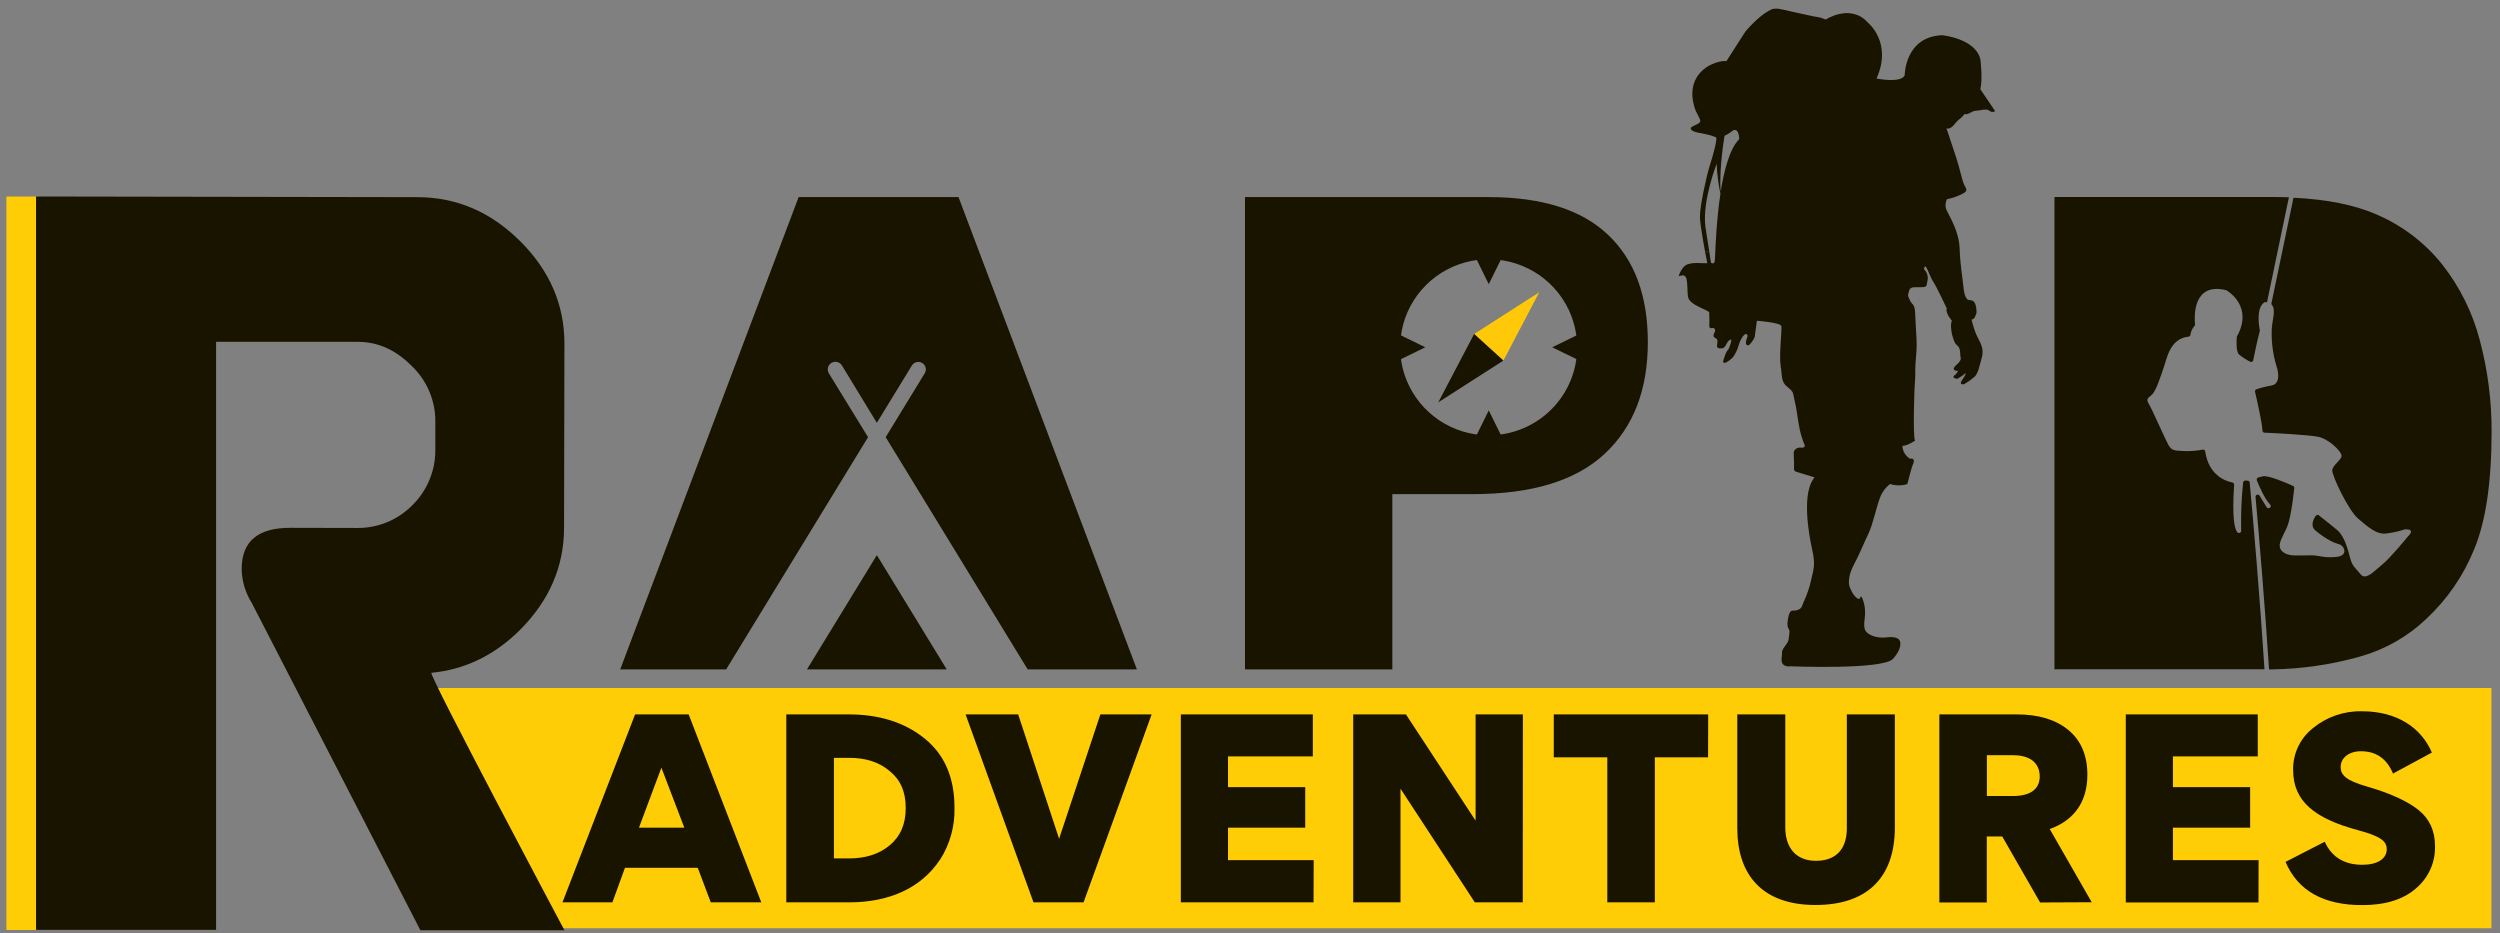<svg width="217" height="81" viewBox="0 0 217 81" fill="none" xmlns="http://www.w3.org/2000/svg">
<rect x="0" y="0" width="217" height="81" fill="#808080" stroke="none"/>
<rect x="41.685" y="60.324" width="172.528" height="18.239" fill="#191400"/>
<path d="M3.331 17.061H0.556V80.725H3.331V17.061Z" fill="#FFCD05"/>
<path d="M70.044 58.103H82.177L76.111 48.185L70.044 58.103Z" fill="#191400"/>
<path d="M75.346 37.947L71.942 32.399C71.898 32.325 71.868 32.243 71.856 32.157C71.843 32.072 71.848 31.985 71.869 31.901C71.89 31.817 71.928 31.738 71.98 31.669C72.032 31.599 72.097 31.541 72.171 31.497C72.246 31.452 72.329 31.423 72.415 31.411C72.501 31.398 72.588 31.402 72.672 31.424C72.757 31.445 72.836 31.482 72.906 31.534C72.975 31.585 73.034 31.65 73.079 31.724L76.11 36.699L79.153 31.724C79.197 31.652 79.256 31.588 79.325 31.538C79.394 31.488 79.472 31.451 79.556 31.431C79.639 31.411 79.725 31.407 79.81 31.42C79.895 31.433 79.976 31.463 80.049 31.507C80.123 31.551 80.186 31.61 80.237 31.678C80.287 31.747 80.324 31.825 80.344 31.908C80.365 31.991 80.368 32.077 80.355 32.161C80.342 32.245 80.312 32.326 80.268 32.399L76.877 37.947L89.204 58.103H98.681L83.198 17.108H69.321L53.833 58.103H63.03L75.346 37.947Z" fill="#191400"/>
<path d="M139.58 20.382C137.284 18.199 133.832 17.108 129.222 17.108H108.065V58.103H120.855V42.89H127.827C132.962 42.89 136.78 41.725 139.281 39.395C141.782 37.065 143.033 33.831 143.033 29.693C143.033 25.666 141.882 22.563 139.58 20.382ZM129.214 37.785C127.695 37.785 126.21 37.337 124.947 36.497C123.683 35.658 122.699 34.464 122.117 33.068C121.536 31.672 121.384 30.135 121.68 28.653C121.977 27.171 122.708 25.809 123.783 24.74C124.857 23.672 126.226 22.944 127.716 22.649C129.206 22.354 130.75 22.505 132.154 23.084C133.558 23.662 134.757 24.642 135.601 25.898C136.445 27.155 136.896 28.632 136.896 30.144C136.897 32.169 136.089 34.111 134.65 35.544C133.212 36.977 131.26 37.783 129.225 37.785H129.214Z" fill="#191400"/>
<path d="M215.244 29.524C214.622 27.134 213.512 24.897 211.984 22.953C210.474 21.063 208.518 19.574 206.29 18.619C204.382 17.784 201.977 17.299 199.074 17.165L197.163 26.315C197.156 26.343 197.157 26.373 197.164 26.401C197.171 26.429 197.185 26.455 197.205 26.477C197.285 26.566 197.336 26.678 197.349 26.797C197.427 27.385 197.236 27.815 197.189 28.511C197.14 29.605 197.276 30.7 197.59 31.751C197.961 32.87 197.647 33.41 197.126 33.469C196.697 33.542 196.274 33.649 195.862 33.79C195.817 33.804 195.779 33.835 195.755 33.876C195.732 33.917 195.725 33.965 195.736 34.011C195.877 34.613 196.354 36.673 196.38 37.374C196.381 37.421 196.4 37.466 196.433 37.499C196.466 37.533 196.511 37.553 196.558 37.556C197.343 37.59 200.506 37.741 201.292 37.931C202.19 38.152 203.226 39.176 203.247 39.548C203.268 39.921 202.462 40.361 202.441 40.827C202.42 41.293 203.81 44.27 204.698 45.028C205.585 45.786 206.269 46.364 207.028 46.318C207.612 46.258 208.187 46.134 208.743 45.948H208.79C208.937 45.948 209.659 45.919 209.005 46.57C209.005 46.57 207.504 48.411 206.811 48.971C206.117 49.532 205.358 50.417 204.905 49.852C204.452 49.287 204.195 49.201 203.988 48.419C203.782 47.638 203.499 46.568 202.902 46.041C202.378 45.583 201.669 45.057 201.289 44.739C201.269 44.722 201.246 44.709 201.221 44.701C201.195 44.693 201.169 44.69 201.143 44.694C201.116 44.697 201.091 44.706 201.068 44.719C201.046 44.733 201.026 44.751 201.012 44.773C200.807 45.062 200.488 45.661 201.012 46.075C201.7 46.656 202.514 47.117 203.001 47.229C203.488 47.341 203.873 48.216 202.834 48.336C201.794 48.456 201.263 48.214 200.739 48.203C200.216 48.193 199.448 48.237 198.982 48.203C198.516 48.169 197.595 47.88 197.961 46.948C198.328 46.015 198.54 45.961 198.778 44.833C198.972 43.908 199.103 42.749 199.145 42.359C199.147 42.317 199.135 42.275 199.111 42.241C199.087 42.206 199.052 42.181 199.011 42.169C198.543 41.955 196.87 41.218 196.393 41.348L196.024 41.444C195.997 41.451 195.971 41.463 195.95 41.48C195.928 41.498 195.91 41.52 195.898 41.545C195.886 41.57 195.88 41.597 195.88 41.625C195.88 41.653 195.886 41.68 195.898 41.705C196.084 42.171 196.579 43.328 197.045 43.788C197.065 43.808 197.08 43.832 197.089 43.859C197.099 43.885 197.102 43.913 197.1 43.941C197.097 43.969 197.088 43.996 197.074 44.02C197.059 44.044 197.04 44.065 197.016 44.08H197.003C196.982 44.094 196.959 44.104 196.934 44.108C196.91 44.113 196.884 44.112 196.86 44.107C196.836 44.102 196.812 44.092 196.792 44.077C196.772 44.063 196.754 44.044 196.741 44.023C196.61 43.812 196.372 43.426 196.131 43.023C196.11 42.986 196.076 42.957 196.036 42.942C195.996 42.926 195.951 42.925 195.91 42.938C195.869 42.951 195.834 42.978 195.811 43.014C195.787 43.049 195.776 43.092 195.78 43.135C196.142 47.141 196.582 52.446 196.953 58.103H197.265C199.834 58.06 202.386 57.684 204.858 56.986C207.008 56.383 208.977 55.264 210.591 53.727C212.414 52.034 213.839 49.962 214.765 47.659C215.768 45.245 216.27 41.848 216.27 37.467C216.281 34.786 215.936 32.115 215.244 29.524V29.524Z" fill="#191400"/>
<path d="M195.275 41.89C195.271 41.846 195.251 41.804 195.219 41.773C195.187 41.742 195.145 41.724 195.1 41.721L194.904 41.708C194.854 41.705 194.806 41.722 194.769 41.754C194.731 41.786 194.707 41.831 194.702 41.88C194.557 43.27 194.501 44.668 194.532 46.065C194.535 46.103 194.526 46.141 194.506 46.174C194.486 46.207 194.457 46.234 194.422 46.25C194.387 46.266 194.348 46.27 194.31 46.263C194.272 46.256 194.237 46.238 194.21 46.211C193.974 45.95 193.728 45.041 193.922 42.077C193.925 42.032 193.912 41.986 193.884 41.95C193.856 41.913 193.815 41.888 193.77 41.88C193.262 41.783 191.723 41.314 191.414 39.192C191.411 39.166 191.403 39.142 191.39 39.119C191.377 39.097 191.36 39.078 191.339 39.062C191.319 39.047 191.295 39.036 191.27 39.03C191.245 39.024 191.219 39.023 191.194 39.028C190.669 39.129 190.134 39.172 189.599 39.155C188.971 39.093 188.552 39.205 188.248 38.673C187.945 38.142 186.811 35.548 186.536 35.09C186.261 34.631 186.405 34.592 186.777 34.267C187.149 33.941 187.562 32.615 187.824 31.863C188.086 31.11 188.348 29.391 189.955 29.222C189.997 29.219 190.036 29.203 190.068 29.175C190.099 29.148 190.12 29.111 190.128 29.071C190.164 28.791 190.28 28.528 190.463 28.313C190.486 28.293 190.504 28.268 190.516 28.24C190.527 28.212 190.531 28.181 190.529 28.151C190.466 27.531 190.301 24.479 193.217 25.185C193.238 25.19 193.257 25.198 193.275 25.208C193.537 25.367 195.553 26.693 194.178 29.18C194.165 29.202 194.157 29.227 194.155 29.253C194.136 29.464 194.063 30.495 194.341 30.764C194.638 31.008 194.961 31.219 195.304 31.394C195.33 31.408 195.359 31.417 195.389 31.418C195.419 31.419 195.449 31.413 195.476 31.401C195.503 31.388 195.527 31.369 195.545 31.346C195.563 31.323 195.576 31.295 195.582 31.266C195.681 30.764 195.917 29.605 196.15 28.732C196.156 28.705 196.156 28.676 196.15 28.649C196.092 28.37 195.807 26.781 196.522 26.258C196.557 26.232 196.601 26.22 196.645 26.224C196.689 26.227 196.732 26.233 196.776 26.242L198.676 17.126C198.21 17.108 197.731 17.098 197.242 17.098H178.328V58.093H196.558C196.152 51.839 195.655 46.002 195.275 41.89Z" fill="#191400"/>
<path d="M155.317 57.832C155.317 57.832 163.47 58.168 164.318 57.178C164.512 56.957 164.983 56.397 164.952 55.827C164.921 55.256 164.232 55.267 163.701 55.329C163.169 55.392 162.391 55.267 162.012 54.863C161.632 54.459 161.918 53.678 161.886 53.149C161.893 52.71 161.803 52.275 161.624 51.873C161.436 51.532 161.559 52.154 161.216 51.938C160.873 51.722 160.59 51.097 160.527 50.878C160.465 50.659 160.404 49.977 160.904 49.042C161.404 48.107 161.81 47.081 162.187 46.304C162.564 45.528 162.873 44.002 163.187 43.192C163.36 42.724 163.664 42.313 164.062 42.01C164.627 42.228 165.533 42.103 165.565 41.978C165.596 41.853 165.97 40.416 166.033 40.33C166.096 40.244 166.222 39.861 165.97 39.809C165.719 39.757 165.939 39.965 165.533 39.621C165.281 39.375 165.135 39.041 165.127 38.689C165.47 38.749 166.222 38.251 166.222 38.251C166.033 37.848 166.159 33.584 166.222 33.042C166.285 32.501 166.19 32.139 166.316 30.896C166.442 29.654 166.285 28.748 166.253 27.511C166.222 26.273 166.033 26.578 165.785 26.081C165.536 25.583 165.627 25.581 165.722 25.208C165.816 24.836 166.316 24.948 166.816 24.927C167.316 24.906 167.191 24.833 167.316 24.304C167.344 24.135 167.33 23.962 167.276 23.8C167.222 23.637 167.129 23.491 167.005 23.372C167.099 22.562 167.473 23.963 167.79 24.429C168.107 24.895 168.979 26.773 168.979 26.773C168.832 27.167 169.426 27.844 169.426 27.844C169.301 28.029 169.332 28.745 169.487 29.211C169.641 29.677 169.644 29.774 169.926 30.021C170.209 30.269 170.112 30.769 170.188 31.047C170.264 31.326 169.814 31.67 169.814 31.67C169.22 32.23 169.971 32.191 169.971 32.191L169.782 32.472C169.22 32.844 169.908 32.876 169.908 32.876C170.163 32.734 170.404 32.567 170.626 32.378C170.66 32.503 170.283 33.032 170.283 33.032C170.002 33.467 170.502 33.342 170.502 33.342C170.824 33.152 171.127 32.933 171.408 32.688C171.691 32.41 171.814 31.818 172.034 30.977C172.254 30.136 171.785 29.61 171.534 29.018C171.364 28.596 171.227 28.16 171.126 27.716C171.408 27.81 171.565 27.125 171.565 27.125C171.534 25.724 170.94 26.19 170.754 25.974C170.568 25.758 170.471 25.474 170.408 24.76C170.345 24.047 170.146 23.049 170.097 21.585C170.047 20.122 169.282 18.908 169 18.317C168.916 18.158 168.872 17.982 168.872 17.803C168.872 17.625 168.916 17.449 169 17.29C169.406 17.212 169.801 17.083 170.175 16.905C170.927 16.561 170.675 16.436 170.489 16.032C170.303 15.629 170.112 14.634 169.801 13.688C169.489 12.743 168.955 11.136 168.955 11.136C169.426 11.292 169.707 10.615 170.018 10.391C170.212 10.254 170.382 10.086 170.521 9.894C170.832 10.019 171.084 9.633 171.521 9.612C171.958 9.592 172.427 9.394 172.681 9.612C172.747 9.674 172.833 9.711 172.924 9.717C173.015 9.722 173.104 9.696 173.178 9.644L171.895 7.745C172.115 6.844 171.895 5.14 171.895 5.14C171.458 3.333 168.581 3.057 168.581 3.057C165.326 3.182 165.326 6.542 165.326 6.542C164.976 7.25 162.881 6.815 162.881 6.815C164.29 3.69 162.13 1.96 162.13 1.96C160.629 0.278 158.464 1.7 158.464 1.7C158.247 1.593 158.015 1.519 157.776 1.481C157.462 1.452 156.179 1.14 155.419 0.984C154.66 0.827 154.136 0.611 153.668 0.859C153.199 1.106 152.508 1.575 151.508 2.726L149.851 5.31C149.102 5.216 148.162 5.807 148.162 5.807C146.348 7.021 146.973 8.982 147.115 9.417C147.256 9.852 147.586 10.29 147.586 10.506C147.586 10.722 147.115 10.85 146.866 11.003C146.617 11.157 146.834 11.347 147.115 11.441C147.395 11.534 147.554 11.532 148.117 11.659C148.407 11.72 148.69 11.808 148.963 11.92C149.057 12.201 148.68 13.509 148.397 14.41C148.115 15.311 147.554 17.863 147.554 18.798C147.554 19.535 148.005 21.893 148.193 22.843C148.168 22.841 148.143 22.841 148.117 22.843C147.774 22.872 147.054 22.749 146.491 22.937C146.028 23.088 145.779 23.744 145.706 23.979C145.809 23.946 145.915 23.921 146.023 23.906C146.588 23.812 146.4 25.026 146.523 25.773C146.646 26.521 148.4 26.924 148.369 27.141C148.337 27.357 148.4 27.641 148.369 28.182C148.337 28.724 148.651 28.339 148.809 28.524C148.966 28.709 148.809 28.805 148.746 29.044C148.683 29.284 148.871 29.305 149.008 29.417C149.144 29.529 149.036 29.821 149.036 30.039C149.036 30.258 149.298 30.258 149.508 30.227C149.717 30.196 149.819 29.914 149.945 29.706C149.982 29.643 150.031 29.589 150.09 29.546C150.149 29.504 150.216 29.474 150.288 29.459C150.251 29.761 150.162 30.055 150.026 30.328C149.9 30.485 149.869 30.422 149.618 31.17C149.366 31.917 150.275 31.201 150.463 30.951C150.675 30.637 150.833 30.29 150.932 29.925C151.005 29.684 151.111 29.453 151.246 29.24C151.683 28.68 151.683 29.209 151.683 29.209C151.309 30.144 151.809 29.956 151.809 29.956C152.028 29.758 152.199 29.513 152.309 29.24L152.498 27.841C152.498 27.841 154.561 27.995 154.623 28.307C154.686 28.62 154.406 30.86 154.561 31.761C154.715 32.662 154.561 33.131 155.158 33.597C155.754 34.063 155.595 34.095 155.781 34.811C155.967 35.527 156.042 36.491 156.221 37.301C156.325 37.769 156.472 38.228 156.658 38.671C156.658 38.764 156.595 38.887 156.315 38.856C156.195 38.837 156.072 38.857 155.965 38.913C155.858 38.97 155.772 39.059 155.72 39.168C155.655 39.356 155.749 40.069 155.72 40.507C155.692 40.944 155.812 40.911 156.095 41.004C156.378 41.098 157.503 41.439 157.503 41.439C156.375 42.742 156.98 46.294 157.283 47.633C157.587 48.971 157.438 49.344 157.221 50.279C157.077 50.954 156.856 51.611 156.563 52.237C156.406 52.519 156.469 52.758 156.095 52.922C155.72 53.087 155.532 52.891 155.375 53.139C155.218 53.386 155.061 54.261 155.218 54.509C155.375 54.756 155.343 54.821 155.249 55.506C155.194 55.923 154.629 56.288 154.678 56.689C154.715 56.986 154.349 57.803 155.281 57.853M148.843 22.619C148.803 22.906 148.683 22.88 148.515 22.817L148.028 19.666C147.746 17.426 149.005 14.217 149.005 14.217C149.041 15.093 149.151 15.964 149.335 16.822C149.256 17.322 149.193 17.827 149.141 18.317C148.905 20.489 148.879 22.403 148.848 22.622M149.356 16.681C149.193 14.634 149.691 11.792 149.691 11.792C149.872 11.7 150.047 11.596 150.214 11.482C150.963 10.797 150.963 12.074 150.963 12.074C150.141 12.904 149.654 14.756 149.345 16.681" fill="#191400"/>
<path d="M148.17 21.885C148.17 21.885 148.17 21.856 148.194 21.809C148.072 21.856 148.17 21.885 148.17 21.885Z" fill="white"/>
<path d="M133.608 25.367L132.05 28.331L130.495 31.297L129.225 30.144L127.955 28.992L130.78 27.18L133.608 25.367Z" fill="#FFC808"/>
<path d="M124.842 34.923L126.397 31.956L127.955 28.99L129.225 30.144L130.494 31.297L127.667 33.11L124.842 34.923Z" fill="#191400"/>
<path d="M129.225 35.623L129.793 36.775L130.361 37.928H129.225H128.088L128.657 36.775L129.225 35.623Z" fill="#191400"/>
<path d="M134.731 30.144L135.891 29.578L137.05 29.013V30.144V31.274L135.891 30.709L134.731 30.144Z" fill="#191400"/>
<path d="M129.225 24.666L128.657 23.513L128.088 22.359H129.225H130.361L129.793 23.513L129.225 24.666Z" fill="#191400"/>
<path d="M123.716 30.144L122.559 30.709L121.399 31.274V30.144V29.013L122.559 29.578L123.716 30.144Z" fill="#191400"/>
<path d="M36.561 59.72V80.572H216.257V59.72H36.561ZM61.695 78.324L60.564 75.324H54.247L53.157 78.324H48.822L55.126 62.01H59.776L66.081 78.324H61.695ZM81.593 74.615C79.938 77.116 77.142 78.324 73.697 78.324H68.251V62.01H73.676C76.357 62.01 78.556 62.718 80.273 64.114C81.991 65.51 82.85 67.5 82.85 70.104C82.893 71.698 82.459 73.269 81.601 74.615H81.593ZM94.055 78.324H89.707L83.813 62.01H88.379L91.93 72.803L95.511 62.01H99.962L94.055 78.324ZM114.016 78.324H102.496V62.01H113.953V65.656H106.591V68.323H113.294V71.844H106.591V74.657H114.027L114.016 78.324ZM132.176 78.324H128.015L121.585 68.49H121.564V78.324H117.459V62.01H122.038L128.06 71.198H128.081V62.01H132.186L132.176 78.324ZM148.261 65.739H143.64V78.324H139.514V65.739H134.867V62.01H148.272L148.261 65.739ZM164.473 71.823C164.473 76.074 162.169 78.553 157.582 78.553C152.995 78.553 150.796 75.97 150.796 71.886V62.01H154.964V71.823C154.964 73.553 155.865 74.719 157.624 74.719C159.53 74.719 160.305 73.511 160.305 71.907V62.01H164.473V71.823ZM177.082 78.335L173.794 72.605H172.453V78.335H168.335V62.01H175.058C176.922 62.01 178.409 62.447 179.509 63.343C180.609 64.239 181.185 65.531 181.185 67.25C181.185 69.75 179.876 71.271 177.917 71.959L181.562 78.314L177.082 78.335ZM196.037 78.335H184.517V62.01H195.974V65.656H188.61V68.323H195.312V71.844H188.61V74.657H196.045L196.037 78.335ZM209.694 77.126C208.583 78.085 207.034 78.564 205.044 78.564C201.672 78.564 199.451 77.314 198.383 74.813L201.787 73.063C202.394 74.397 203.483 75.063 205.054 75.063C206.363 75.063 207.17 74.542 207.17 73.709C207.17 72.98 206.562 72.563 204.614 72.042C200.928 71.042 199.043 69.563 199.043 66.833C199.029 66.133 199.179 65.439 199.481 64.806C199.782 64.174 200.228 63.619 200.781 63.187C201.978 62.212 203.487 61.698 205.033 61.739C208.049 61.739 210.165 63.156 211.086 65.323L207.714 67.146C207.17 65.843 206.248 65.208 204.929 65.208C203.902 65.208 203.169 65.77 203.169 66.583C203.169 67.271 203.651 67.75 205.389 68.25C207.484 68.854 208.992 69.552 209.934 70.313C210.877 71.073 211.359 72.105 211.359 73.438C211.378 74.136 211.239 74.829 210.952 75.465C210.665 76.102 210.238 76.666 209.701 77.116L209.694 77.126Z" fill="#FFCD05"/>
<path d="M174.723 65.552H172.461V69.094H174.744C176.231 69.094 177.048 68.49 177.048 67.406C177.048 66.323 176.336 65.552 174.723 65.552Z" fill="#FFCD05"/>
<path d="M77.223 66.927C76.302 66.145 75.129 65.781 73.725 65.781H72.385V74.511H73.694C75.139 74.511 76.312 74.136 77.234 73.365C78.155 72.594 78.616 71.542 78.616 70.136C78.616 68.729 78.166 67.693 77.223 66.927Z" fill="#FFCD05"/>
<path d="M55.461 71.844H59.399L57.409 66.635L55.461 71.844Z" fill="#FFCD05"/>
<path fill-rule="evenodd" clip-rule="evenodd" d="M36.22 17.113C39.619 17.113 42.597 18.389 45.156 20.939C47.715 23.49 48.993 26.452 48.992 29.826L48.96 45.794C48.96 49.159 47.689 52.117 45.145 54.667C42.934 56.873 40.368 58.117 37.448 58.4C37.123 58.431 48.994 80.746 48.994 80.746H36.49L21.865 52.357C21.301 51.466 20.994 50.438 20.977 49.386C20.977 47 22.378 45.815 25.166 45.815L30.911 45.828C31.817 45.848 32.719 45.683 33.559 45.343C34.399 45.002 35.159 44.494 35.794 43.849C36.439 43.214 36.949 42.455 37.291 41.619C37.633 40.783 37.802 39.886 37.786 38.983V36.697C37.806 35.792 37.64 34.892 37.298 34.054C36.956 33.215 36.445 32.456 35.796 31.821C34.487 30.495 32.963 29.675 31.049 29.67H18.757V80.715H3.127V17.056" fill="#191400"/>
</svg>
